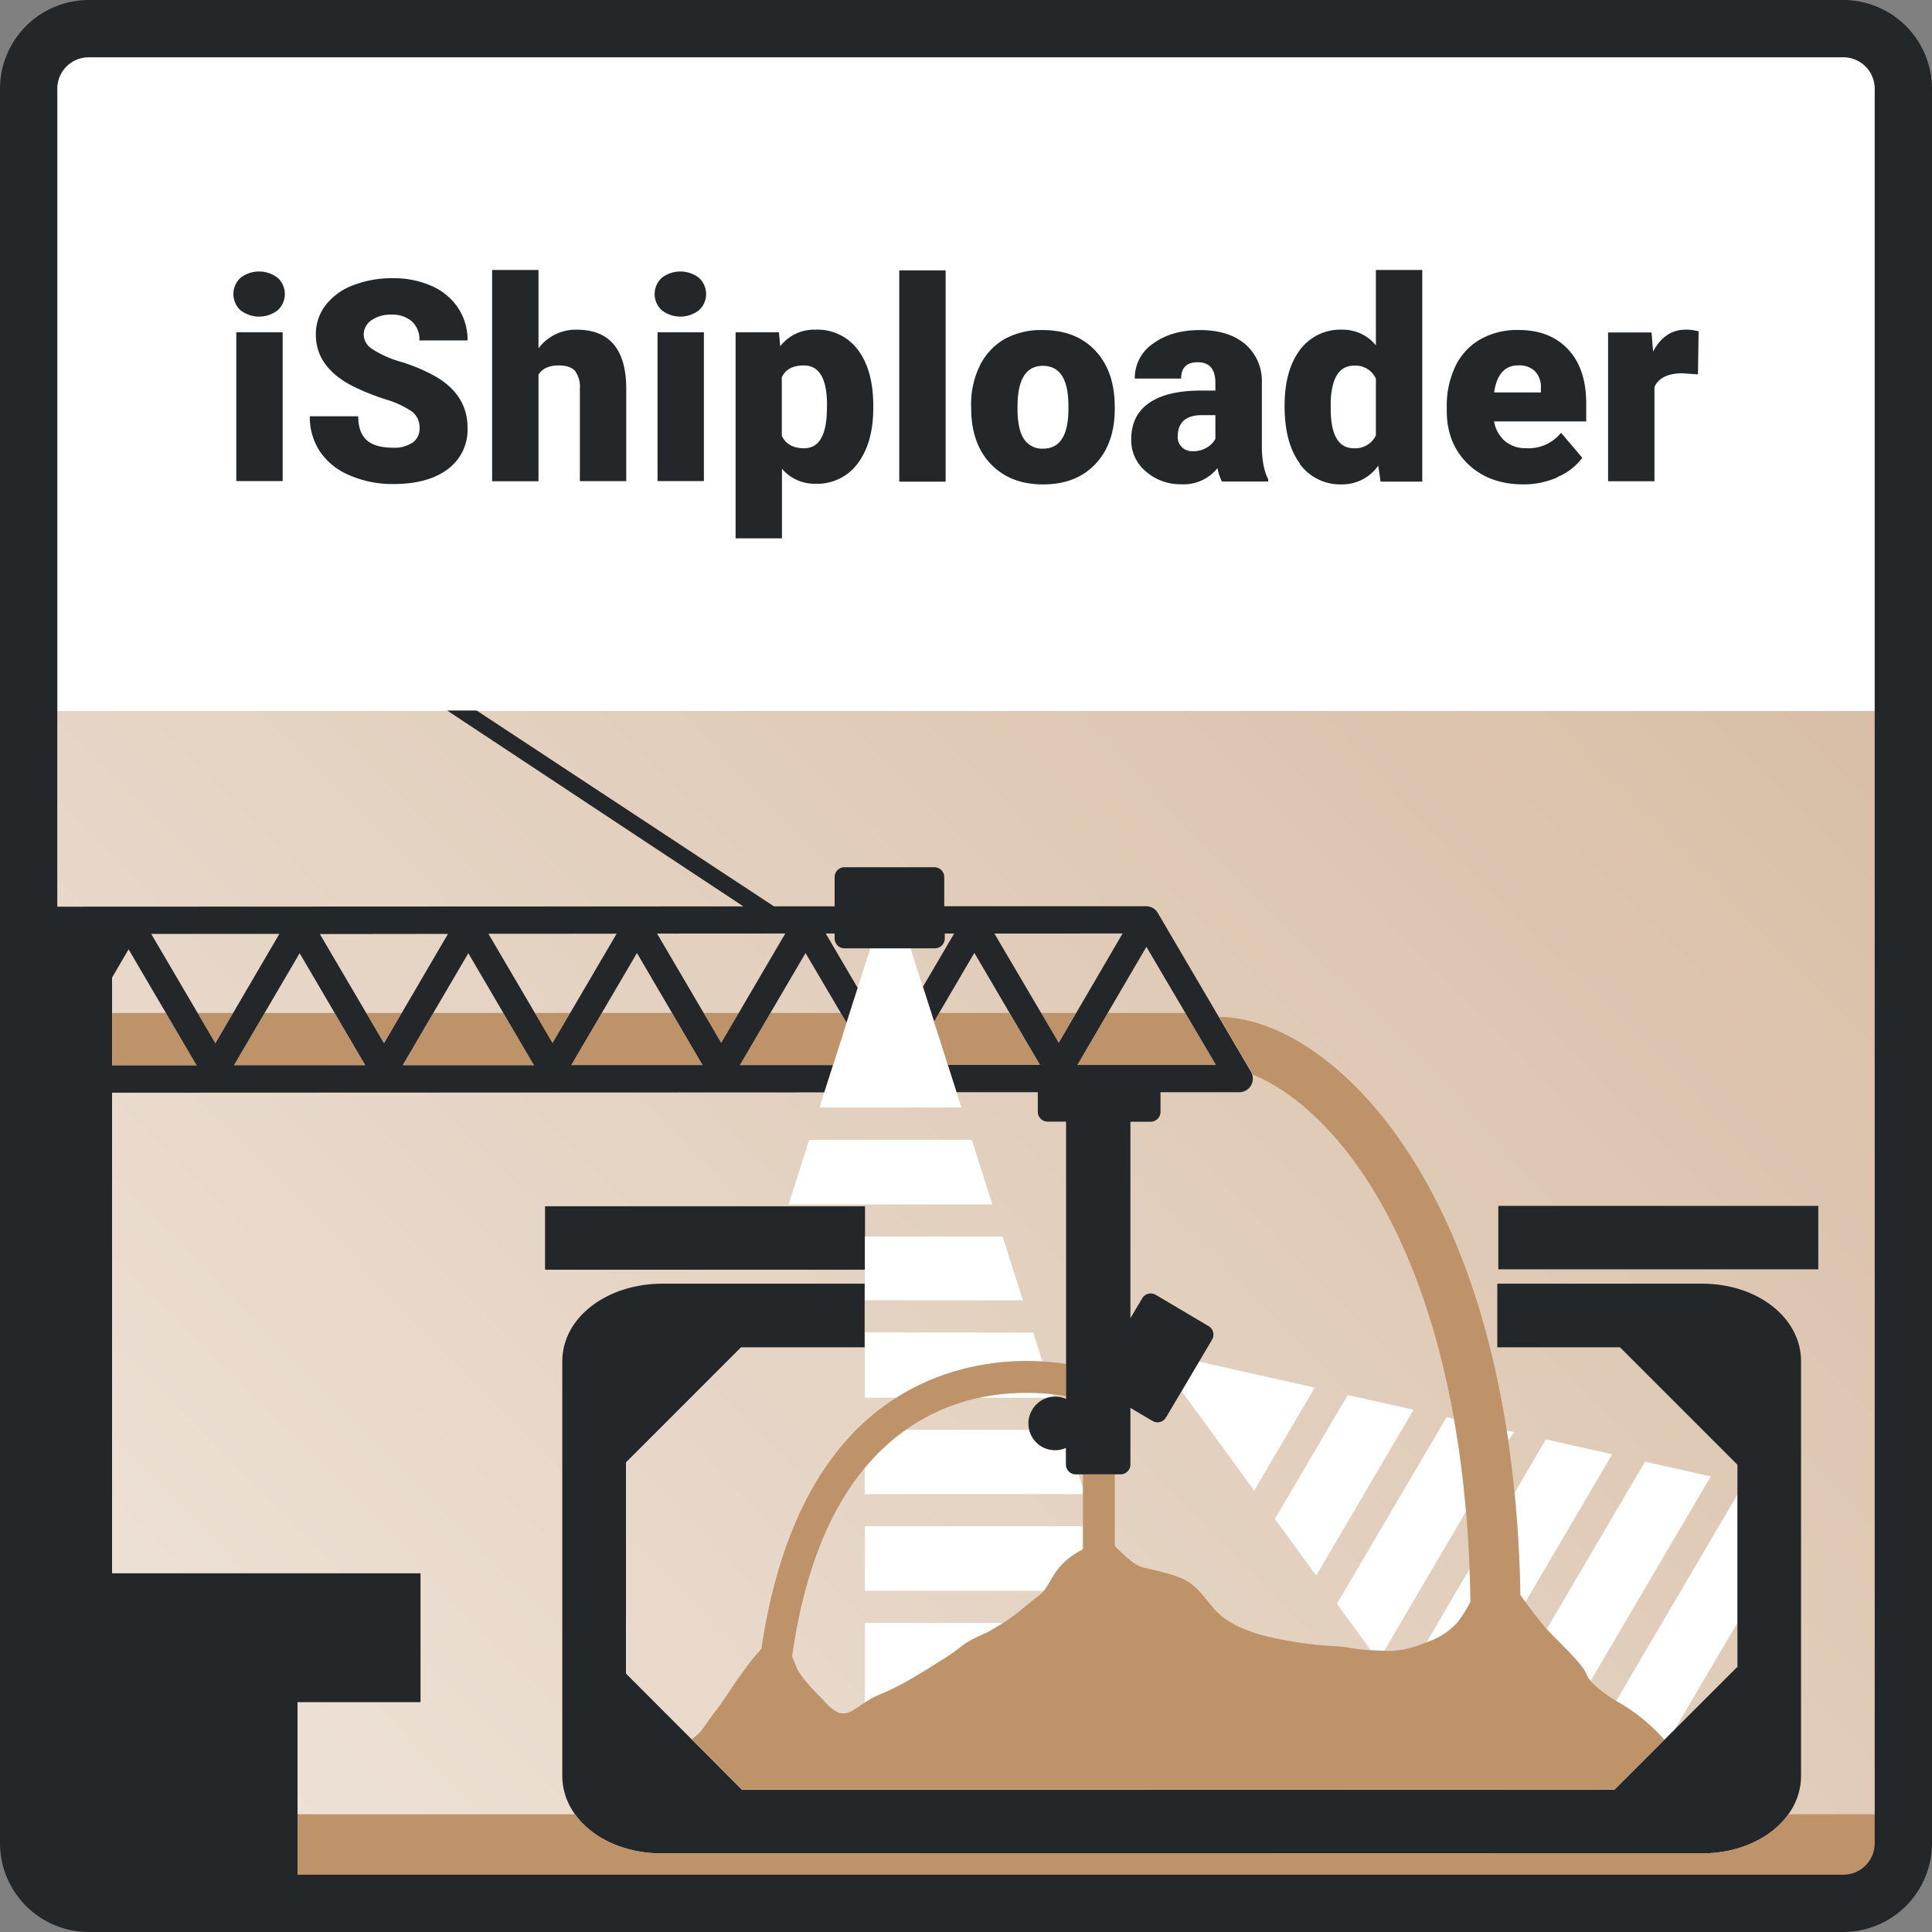 <?xml version="1.0" encoding="UTF-8"?>
<svg xmlns="http://www.w3.org/2000/svg" xmlns:xlink="http://www.w3.org/1999/xlink" id="fda8c5e7-acce-49b8-b4e5-81e5ea1fce1f" data-name="Ebene 1" viewBox="0 0 500 500">
  <rect x="0" y="0" width="500" height="500" fill="#808080" stroke="none"/>
  <defs>
    <style>.e9159cc1-73cb-4215-8858-fb493e5f9769{fill:none;}.ae132ca8-e36e-428c-96b7-36e5feb56454{fill:#fff;}.f7eb7fbb-d10a-4fcf-a147-4df68d2bbaca{fill:url(#fd30df3a-7a9d-46cd-9d67-e956b4b0acd8);}.abe55599-d8e8-4db3-afdd-9f28cbc1413e{clip-path:url(#b9d4a98c-8844-41d9-838e-e4797c8c8540);}.ab3c8be0-b7f3-4033-b7af-dc4ed3115c76{fill:#242729;}.e13a0ff8-612f-478c-b560-40c0017ebac3{fill:#be936a;}</style>
    <linearGradient id="fd30df3a-7a9d-46cd-9d67-e956b4b0acd8" x1="51.25" y1="531.31" x2="448.74" y2="140.7" gradientUnits="userSpaceOnUse">
      <stop offset="0" stop-color="#efe4da"></stop>
      <stop offset="0.01" stop-color="#efe4da"></stop>
      <stop offset="1" stop-color="#d8bea6"></stop>
    </linearGradient>
    <clipPath id="b9d4a98c-8844-41d9-838e-e4797c8c8540">
      <rect class="e9159cc1-73cb-4215-8858-fb493e5f9769" width="500" height="500"></rect>
    </clipPath>
  </defs>
  <title>_</title>
  <rect class="ae132ca8-e36e-428c-96b7-36e5feb56454" x="8.33" y="8.33" width="483.33" height="483.33"></rect>
  <rect class="f7eb7fbb-d10a-4fcf-a147-4df68d2bbaca" x="7" y="184" width="486" height="304"></rect>
  <polygon class="ae132ca8-e36e-428c-96b7-36e5feb56454" points="348.79 361.03 329.95 393.09 340.63 407.72 365.83 364.85 348.79 361.03"></polygon>
  <g class="abe55599-d8e8-4db3-afdd-9f28cbc1413e">
    <path class="ae132ca8-e36e-428c-96b7-36e5feb56454" d="M369.2,425a18.11,18.11,0,0,0,8.05-5.22,31.4,31.4,0,0,0,3.31-5.29c-.05-2.86-.13-5.65-.24-8.42Z"></path>
    <path class="ae132ca8-e36e-428c-96b7-36e5feb56454" d="M376.27,367.19l-1.89-.43L346,415.06l6.05,8.28,2.71,3.72c.93,0,1.84.08,2.65.13l.84,0,21.15-36q-1.09-12.76-3.12-24"></path>
    <path class="ae132ca8-e36e-428c-96b7-36e5feb56454" d="M418.26,440.21a46.84,46.84,0,0,1,12.47,10.05l2.67-2.67L449.64,420V386.81Z"></path>
  </g>
  <polygon class="ae132ca8-e36e-428c-96b7-36e5feb56454" points="310.37 352.41 305.83 360.07 324.59 385.76 340.25 359.11 310.37 352.41"></polygon>
  <g class="abe55599-d8e8-4db3-afdd-9f28cbc1413e">
    <path class="ae132ca8-e36e-428c-96b7-36e5feb56454" d="M390.39,372.68l1.53-2.07-2-.36c.15.81.32,1.61.47,2.43"></path>
    <path class="ae132ca8-e36e-428c-96b7-36e5feb56454" d="M425.74,378.29l-25.47,43.32.32.35c2.94,3.14,9.11,8.84,10,11.37a5.71,5.71,0,0,0,1.05,1.68l31.1-52.91Z"></path>
    <path class="ae132ca8-e36e-428c-96b7-36e5feb56454" d="M400.06,372.52,392,386.31q1.25,12.76,1.5,26.51l1.28,1.75,22.46-38.2Z"></path>
  </g>
  <rect class="ab3c8be0-b7f3-4033-b7af-dc4ed3115c76" x="141.06" y="312.18" width="82.81" height="16.42"></rect>
  <rect class="ab3c8be0-b7f3-4033-b7af-dc4ed3115c76" x="387.76" y="312.08" width="82.81" height="16.42"></rect>
  <g class="abe55599-d8e8-4db3-afdd-9f28cbc1413e">
    <path class="ab3c8be0-b7f3-4033-b7af-dc4ed3115c76" d="M440.45,332.21H387.5v16.47h31.75l30.39,30.39v52.56l-.14-.14-31.68,31.68v0H192l-30-30.05V378.45l29.77-29.77h32V332.21H171.52c-14.58,0-26,8.82-26,20.08V459.58c0,11.26,11.28,20.08,25.67,20.08H440.45c14.39,0,25.66-8.82,25.66-20.08V352.29c0-11.26-11.27-20.08-25.66-20.08"></path>
    <path class="ae132ca8-e36e-428c-96b7-36e5feb56454" d="M253.6,361.73h17.65a7.35,7.35,0,0,1,1.49-.24l-.19-.59a58.31,58.31,0,0,0-19,.83M275.93,379v-4.21a6.87,6.87,0,0,1-2.79.59,7,7,0,0,1-6.77-5.33h-32l-.57.4a55.25,55.25,0,0,0-10,9.42v6.8h56.45v-1.55l-1.13-3.56h-.68a2.56,2.56,0,0,1-2.55-2.56m-27.72-94.36h0l-12.53-39.21H225.23l-11.9,37.26-1.25,3.92h36.75Zm0,0h0l-12.53-39.21H225.23l-11.9,37.26-1.25,3.92h36.75Zm0,0h0l-12.53-39.21H225.23l-11.9,37.26-1.25,3.92h36.75Zm-24.37,60.2v16.87H232a60.2,60.2,0,0,1,10.84-5.39,65.8,65.8,0,0,1,25.81-4l1.14.06-2.4-7.51ZM209.42,295l-5.34,16.7h52.75L251.5,295Zm35.39,134c4.92-3.11,3.4-3.29,10.7-6.49,1.66-.92,3-1.73,4.16-2.48H223.84v20.63a24.3,24.3,0,0,1,4-2.13c5.76-2.35,11.63-6.17,17-9.53m-21-17.31h46.37c2.19-2.71,2.86-6.81,9.64-10.47.17-.1.31-.18.44-.27V395H223.84Zm0-83V320h35.62l5.28,16.52H223.84v-7.91Z"></path>
  </g>
  <polygon class="e13a0ff8-612f-478c-b560-40c0017ebac3" points="219.08 264.71 217.58 262.15 199.41 262.15 191.49 275.66 215.59 275.65 219.08 264.71"></polygon>
  <polygon class="e13a0ff8-612f-478c-b560-40c0017ebac3" points="191.22 262.15 182.11 262.15 186.67 269.92 191.22 262.15"></polygon>
  <polygon class="e13a0ff8-612f-478c-b560-40c0017ebac3" points="245.32 275.64 269.14 275.63 261.23 262.15 243.04 262.15 241.73 264.39 245.32 275.64"></polygon>
  <polygon class="e13a0ff8-612f-478c-b560-40c0017ebac3" points="29.02 262.15 29.02 275.74 50.93 275.73 42.96 262.15 29.02 262.15"></polygon>
  <polygon class="e13a0ff8-612f-478c-b560-40c0017ebac3" points="306.76 262.15 286.67 262.15 278.78 275.62 314.66 275.61 306.76 262.15"></polygon>
  <polygon class="e13a0ff8-612f-478c-b560-40c0017ebac3" points="278.49 262.15 269.41 262.15 273.96 269.89 278.49 262.15"></polygon>
  <polygon class="e13a0ff8-612f-478c-b560-40c0017ebac3" points="112.14 262.15 104.2 275.7 138.22 275.69 130.27 262.15 112.14 262.15"></polygon>
  <polygon class="e13a0ff8-612f-478c-b560-40c0017ebac3" points="173.92 262.15 155.77 262.15 147.84 275.68 181.86 275.67 173.92 262.15"></polygon>
  <g class="abe55599-d8e8-4db3-afdd-9f28cbc1413e">
    <path class="e13a0ff8-612f-478c-b560-40c0017ebac3" d="M430.73,450.26a46.82,46.82,0,0,0-12.49-10.06c-1.23-.71-6.72-4.23-7.65-6.87s-7.06-8.23-10-11.37c-1-1.06-4.23-5.11-7.13-9.14-.68-37.18-6.85-69.11-18.4-95-10-22.43-24.06-39.68-39.58-48.59-6.91-4-13.81-6-19.94-6.07l8.32,14.19a3.34,3.34,0,0,1,.31.73,40.71,40.71,0,0,1,4.87,2.37c24.48,14.06,50.39,56.57,51.52,134.07a32.12,32.12,0,0,1-3.3,5.29A18.46,18.46,0,0,1,369,425.1c-4.84,1.91-7.68,2.33-11.62,2.09a57.24,57.24,0,0,1-7.22-.58c-3.56-.72-7.39-.62-11-1.11-9.46-1.27-20.17-3.13-25.39-9.63-5.48-6.82-5.83-7.44-17.66-10.15-2.7-.61-5.25-3.42-6.43-4.46a9.42,9.42,0,0,1-1.17-1.25V381.58h-8.24v19.33a4.24,4.24,0,0,1-.44.27c-.46.25-.89.5-1.3.76l-.38.24c-.26.18-.53.35-.77.53a3.73,3.73,0,0,0-.38.28l-.65.5-.33.28c-.2.18-.4.35-.58.53l-.25.24c-.22.21-.42.42-.61.63l-.12.13c-2.1,2.37-2.88,4.64-4.27,6.35h0a6.88,6.88,0,0,1-1.24,1.23c-4,3-5.63,4.84-10.2,7.68l0,0-.92.56-.32.18-.76.45-1.22.69c-7.3,3.2-5.78,3.38-10.7,6.49-5.33,3.36-11.2,7.18-17,9.53l-1,.46-.16.08c-.32.15-.62.31-.92.47l-.15.08c-.3.16-.59.33-.86.49h0c-.3.18-.59.36-.86.54-4.16,2.68-5.86,4.91-10.55-.3-1.22-1.35-6.23-6.05-7.34-9.11-.24-.66-.57-1.53-1-2.48,3-21,9.25-37.33,18.86-48.84h0a55.63,55.63,0,0,1,4.75-5.05l.29-.26c.74-.69,1.48-1.36,2.25-2s1.79-1.44,2.72-2.11a51.85,51.85,0,0,1,19.75-8.74h0a57.78,57.78,0,0,1,13-1.23h.05c.73,0,1.43,0,2.1.07h.09c.66,0,1.29.08,1.89.13h.08c.61,0,1.18.11,1.72.18,1.37.16,2.52.35,3.38.52V353c-2.3-.37-4.64-.56-6.1-.65l-1.14-.06a65.8,65.8,0,0,0-25.81,4q-1.44.54-2.82,1.14l-.42.2c-.8.35-1.58.72-2.35,1.1l-.22.12c-.84.42-1.67.85-2.47,1.31l0,0c-.86.48-1.71,1-2.53,1.5-21.29,13.42-31.07,38.66-35,64.95a13.66,13.66,0,0,1-1.42,1.71,56.45,56.45,0,0,0-3.81,5c-2.32,3-4.27,6.54-6.6,9.45-2.44,3.07-3.32,4.93-4.7,6.13-.52.45-1,.85-1.48,1.21l13,13H417.83v0Z"></path>
  </g>
  <polygon class="e13a0ff8-612f-478c-b560-40c0017ebac3" points="55.74 269.97 60.32 262.15 51.15 262.15 55.74 269.97"></polygon>
  <polygon class="e13a0ff8-612f-478c-b560-40c0017ebac3" points="143.03 269.94 147.59 262.15 138.46 262.15 143.03 269.94"></polygon>
  <polygon class="e13a0ff8-612f-478c-b560-40c0017ebac3" points="68.5 262.15 60.55 275.72 94.57 275.71 86.62 262.15 68.5 262.15"></polygon>
  <polygon class="e13a0ff8-612f-478c-b560-40c0017ebac3" points="99.38 269.95 103.95 262.15 94.8 262.15 99.38 269.95"></polygon>
  <g class="abe55599-d8e8-4db3-afdd-9f28cbc1413e">
    <path class="e13a0ff8-612f-478c-b560-40c0017ebac3" d="M462.82,469.53c-4.36,6.09-12.65,10.13-22.37,10.13H171.19c-9.73,0-18-4-22.38-10.13H77V486H486V469.53Z"></path>
    <path class="ab3c8be0-b7f3-4033-b7af-dc4ed3115c76" d="M29,253l4.28-7.31,17.63,30.05H29Zm43.3-11.31L55.74,270,39.14,241.7Zm22.25,34h-34l17-29Zm21.39-34L99.38,270l-16.6-28.27Zm22.26,34h-34l17-29Zm21.39-34.05L143,269.94l-16.6-28.28Zm22.25,34h-34l17-29Zm21.39-34.05-16.58,28.3-16.6-28.28Zm87.29,0L274,269.89,257.35,241.6Zm6.17,3.45,18,30.57-35.88,0ZM77,486V440.52h31.83V407.17H29V282.79l184.31-.08,2.26-7.06h-24.1l17-29,10.6,18,2.88-9-8.25-14.06H216v1.27a2.55,2.55,0,0,0,2.55,2.56h23.4a2.56,2.56,0,0,0,2.56-2.56V241.6h2.42l-8.06,13.75,2.89,9,10.4-17.75,17,29H245.32l2.26,7.06,21,0v5.06a2.56,2.56,0,0,0,2.56,2.56h4.76v71.75a7,7,0,0,0-2.79-.58l-.4,0a6.14,6.14,0,0,0-.75.08h0c-.25,0-.49.1-.73.16a7,7,0,0,0-5.08,6.7,7.36,7.36,0,0,0,.2,1.64,7.06,7.06,0,0,0,1.58,3l.05.05a8,8,0,0,0,.79.75l0,0a6.88,6.88,0,0,0,.91.61l0,0a6.27,6.27,0,0,0,.95.43,1.15,1.15,0,0,0,.17.06,8,8,0,0,0,1,.27l.17,0a6.62,6.62,0,0,0,1.1.1,6.87,6.87,0,0,0,2.79-.59V379a2.56,2.56,0,0,0,2.55,2.56h11.58a2.56,2.56,0,0,0,2.56-2.56V364.36l5.7,3.37a2.52,2.52,0,0,0,1.3.36,2.74,2.74,0,0,0,.64-.08,2.58,2.58,0,0,0,1.57-1.17l11.92-20.13a2.56,2.56,0,0,0-.9-3.51l-13.67-8.1a2.62,2.62,0,0,0-1.94-.28,2.54,2.54,0,0,0-1.56,1.18l-3.06,5.15V290.3h5.23a2.56,2.56,0,0,0,2.56-2.56v-5.07h20.41a3.53,3.53,0,0,0,3-5.31l-24.11-41.09a3.53,3.53,0,0,0-3.05-1.74h0l-52.22,0V227a2.56,2.56,0,0,0-2.56-2.56h-23.4A2.56,2.56,0,0,0,216,227v7.56H200.29l-76.94-50.68h-7.63l76.65,50.69L14,234.65V486Z"></path>
    <path class="ab3c8be0-b7f3-4033-b7af-dc4ed3115c76" d="M439.6,85.75a11.55,11.55,0,0,0-3.35-.43q-5.42,0-8.43,5.66l-.4-4.94H416.17v38.51h12V100.17q1.6-3.56,7.26-3.56l4,.28ZM397.33,96.16a6,6,0,0,1,1.45,4.47v.93h-12.1c.67-4.66,2.75-7,6.27-7a5.85,5.85,0,0,1,4.38,1.58m5.81,27.27a15.19,15.19,0,0,0,6.36-4.93L404,112a10.78,10.78,0,0,1-8.9,4,8.41,8.41,0,0,1-5.63-1.85,8.72,8.72,0,0,1-2.81-5.09h23.85V104.4q0-9-4.7-14t-12.81-5a19.28,19.28,0,0,0-10,2.48,16,16,0,0,0-6.39,7,23.66,23.66,0,0,0-2.19,10.43v1q0,8.48,5.48,13.76t14.35,5.29a21.5,21.5,0,0,0,8.84-1.84m-58.7-19.88q.46-9,6-9A5.74,5.74,0,0,1,356.08,98v14.66a5.89,5.89,0,0,1-5.69,3.35q-6,0-6-10.25Zm-8,16.45a13,13,0,0,0,10.9,5.27,11.38,11.38,0,0,0,9.4-4.85l.6,4.13h10.79V69.87h-12V89.38a11,11,0,0,0-8.68-4.06,13,13,0,0,0-11,5.27q-3.94,5.26-3.95,14.42,0,9.72,4,15m-30.56-4.29a3.46,3.46,0,0,1-1.1-2.66q0-5.62,6.26-5.62h3.49v6.16a5.9,5.9,0,0,1-2.12,2.17,6.68,6.68,0,0,1-3.72,1,4,4,0,0,1-2.81-1m22.32,8.84V124c-1-1.88-1.59-4.58-1.64-8.12v-17a12.51,12.51,0,0,0-4.37-9.86q-4.28-3.6-11.64-3.6t-12.13,3.49a10.73,10.73,0,0,0-4.75,9.06h12q0-4.22,4.27-4.22,4.59,0,4.59,5.33v2h-3.7q-8.83,0-13.46,3.21t-4.62,9.47a10.46,10.46,0,0,0,3.81,8.27,13.62,13.62,0,0,0,9.25,3.3,11.17,11.17,0,0,0,9.26-4.17,13.26,13.26,0,0,0,1.14,3.45Zm-64.84-21q.5-8.92,6.51-8.93,6.63,0,6.62,10.36v1.21q-.14,9.85-6.55,9.86a5.56,5.56,0,0,1-4.94-2.49c-1.12-1.66-1.68-4.28-1.68-7.84Zm-12,3.46q.39,8.43,5.38,13.36t13.2,4.94q8.55,0,13.55-5.29t5-14.3v-.42q0-9.23-5-14.58t-13.64-5.36A19.45,19.45,0,0,0,260,87.74a16.06,16.06,0,0,0-6.44,6.93,22.65,22.65,0,0,0-2.24,10.27Zm-6.64-37.1h-12v54.68h12ZM214,106.11q-.16,9.9-5.9,9.9c-2.8,0-4.73-1.07-5.77-3.21V97.64q1.42-3.06,5.7-3.06,6,0,6,10.25Zm12-1.1q0-9.18-3.95-14.44A13,13,0,0,0,211,85.32a11.11,11.11,0,0,0-9.08,4.28L201.59,86H190.37v53.32h12v-18a11.12,11.12,0,0,0,8.72,3.88A13,13,0,0,0,222,119.91q4-5.35,4-14.33ZM171.27,80.3a7.86,7.86,0,0,0,9.61,0,5.67,5.67,0,0,0,0-8.4,7.86,7.86,0,0,0-9.61,0,5.69,5.69,0,0,0,0,8.4M182.17,86h-12v38.51h12ZM139.36,69.87h-12v54.68h12V96.93q1.53-2.36,5.23-2.35c2,0,3.41.48,4.24,1.44a6.78,6.78,0,0,1,1.24,4.5v24h12V100.24Q162,92.88,158.8,89.1t-9.62-3.78a12,12,0,0,0-9.82,4.84Zm-32.61,44.66a8,8,0,0,1-4.89,1.34q-4.85,0-7-2c-1.43-1.32-2.15-3.36-2.15-6.14H80.18a16.13,16.13,0,0,0,2.58,9.06A17.14,17.14,0,0,0,90.45,123a27.84,27.84,0,0,0,11.41,2.27q8.92,0,14.06-3.88A12.66,12.66,0,0,0,121,110.7q0-8.51-8.4-13.34a45.68,45.68,0,0,0-8.83-3.72,27.31,27.31,0,0,1-7.51-3.35,4.56,4.56,0,0,1-2.13-3.62,4.51,4.51,0,0,1,1.94-3.75,8.47,8.47,0,0,1,5.28-1.48,7.52,7.52,0,0,1,5.25,1.75,6.24,6.24,0,0,1,1.94,4.91H121a14.81,14.81,0,0,0-2.45-8.42A15.9,15.9,0,0,0,111.7,74a24.16,24.16,0,0,0-10-2,27.75,27.75,0,0,0-10.33,1.83A16.23,16.23,0,0,0,84.25,79a12.21,12.21,0,0,0-2.51,7.6q0,8.66,10.08,13.6a66.51,66.51,0,0,0,8,3.17,24.11,24.11,0,0,1,6.82,3.16,5.16,5.16,0,0,1,1.94,4.28,4.4,4.4,0,0,1-1.8,3.75M62.25,80.3a7.86,7.86,0,0,0,9.61,0,5.67,5.67,0,0,0,0-8.4,7.86,7.86,0,0,0-9.61,0,5.69,5.69,0,0,0,0,8.4M73.15,86h-12v38.51h12Z"></path>
    <path class="ab3c8be0-b7f3-4033-b7af-dc4ed3115c76" d="M22.94,14.83a8.12,8.12,0,0,0-8.11,8.11V477.06a8.12,8.12,0,0,0,8.11,8.11H477.06a8.12,8.12,0,0,0,8.11-8.11V22.94a8.12,8.12,0,0,0-8.11-8.11ZM477.06,500H22.94A23,23,0,0,1,0,477.06V22.94A23,23,0,0,1,22.94,0H477.06A23,23,0,0,1,500,22.94V477.06A23,23,0,0,1,477.06,500"></path>
  </g>
</svg>
